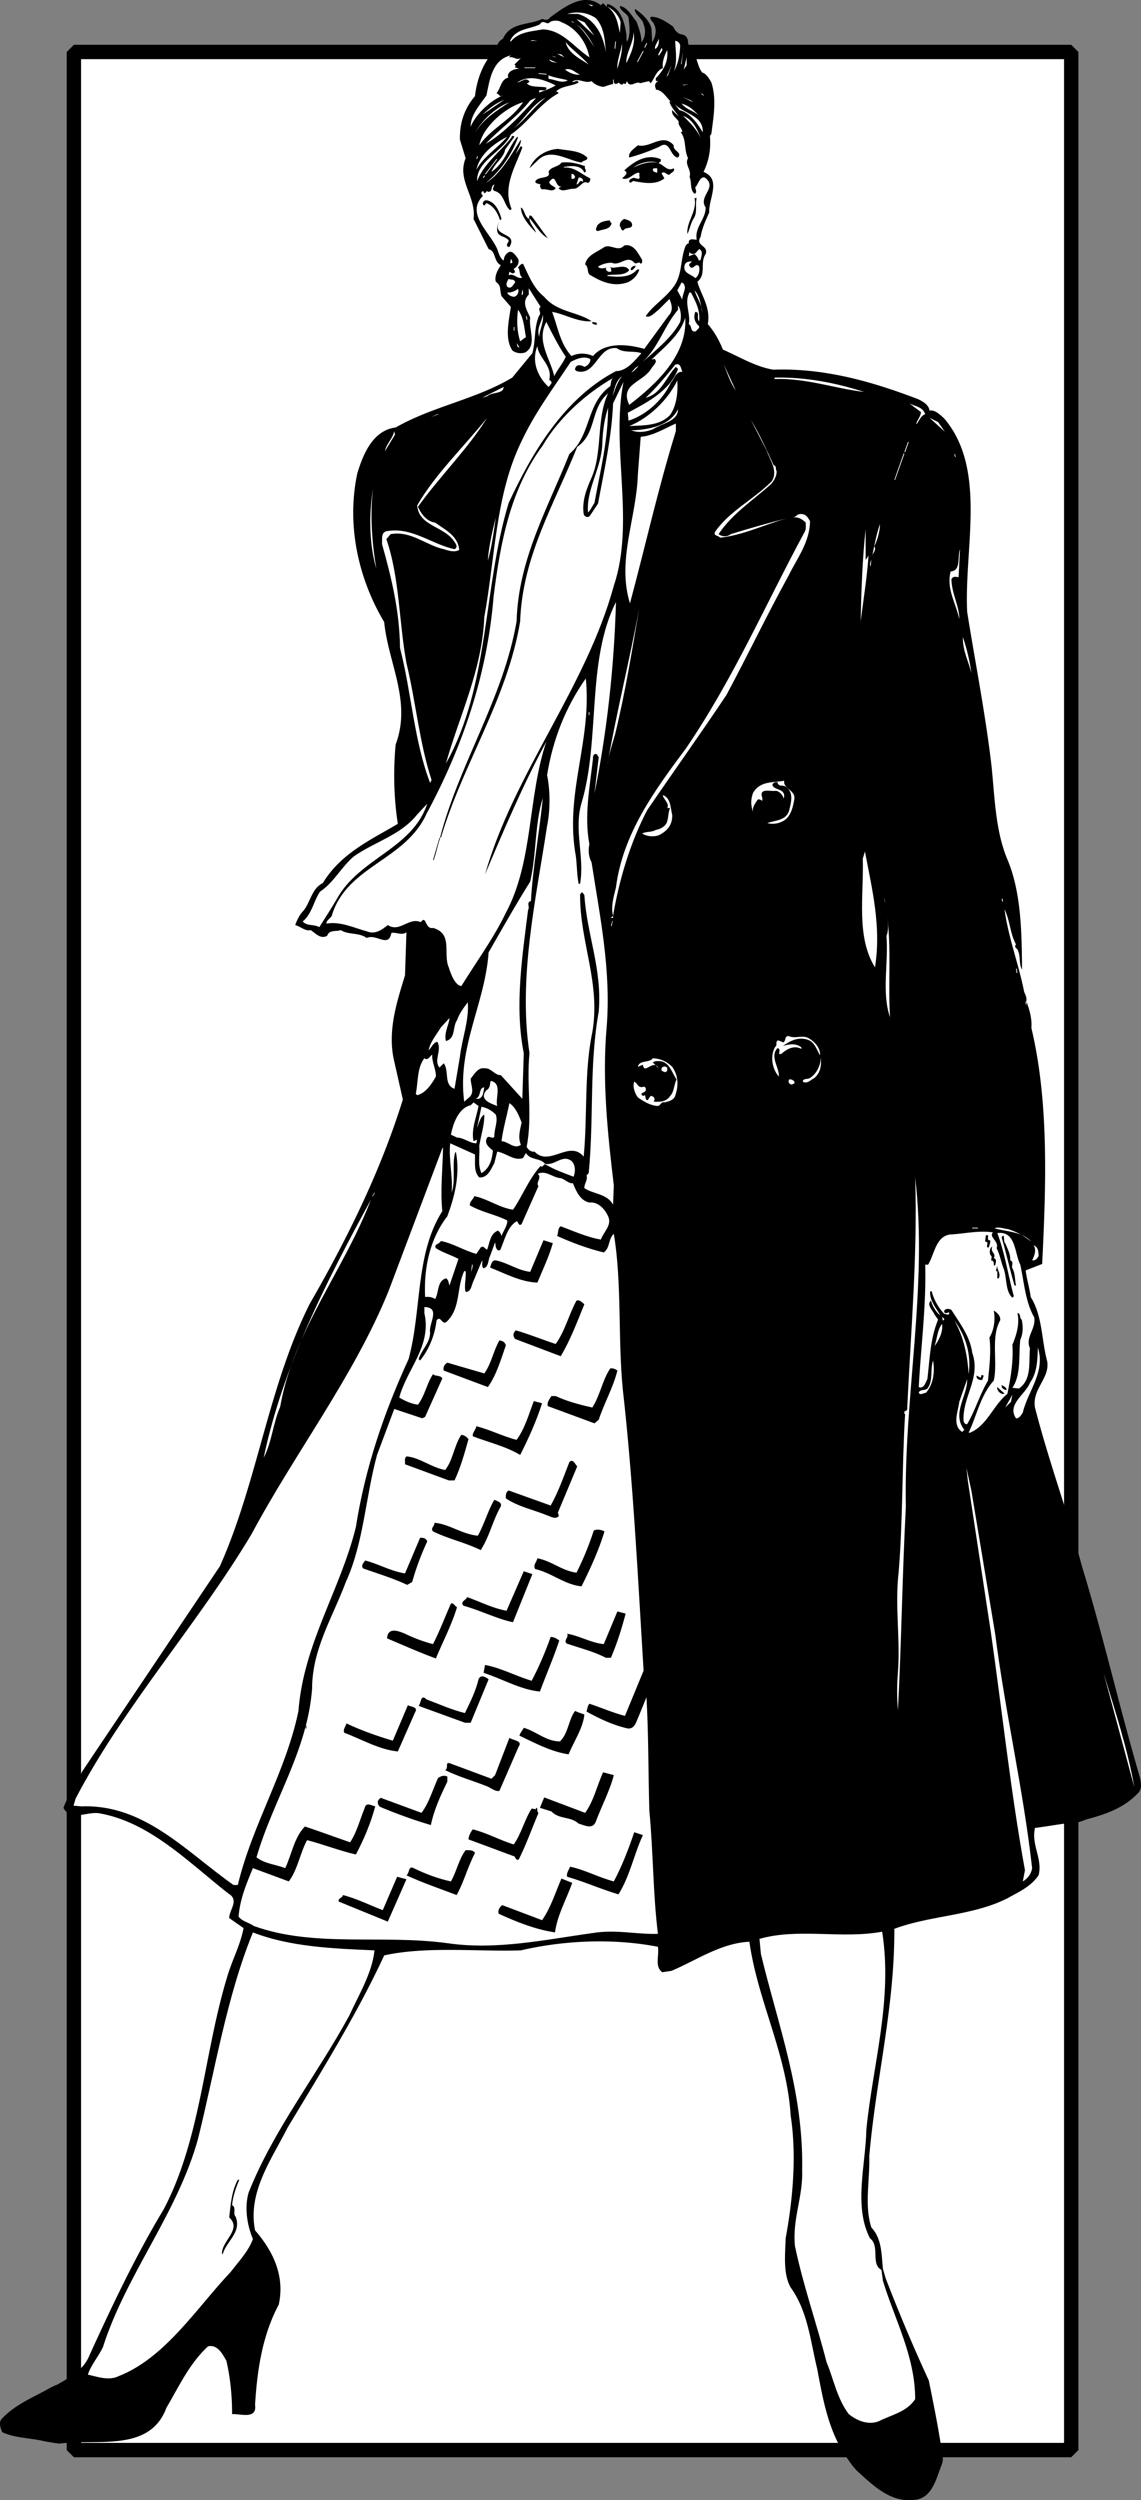 <svg xmlns="http://www.w3.org/2000/svg" width="159.021" height="348.213"><rect width="100%" height="100%" fill="#808080" stroke="none"/><path fill="#fff" d="M149.297 341.238v-334h-139v334h139"/><path fill="none" stroke="#000" stroke-linecap="square" stroke-miterlimit="1.41" stroke-width="2" d="M149.297 341.238v-334h-139v334Zm0 0"/><path d="M47.18 174.313c3.578-6.825 6.68-13.836 8.965-21.172l-1.297-5.75c-.8-4.05.5-7.953 1.598-11.55l.199-6.001c-.648.5-1.45-.05-2.098.098-.402 2.152-2.101.05-3.449.703-1.05-.8-2.55-.402-3.601-1.102-.649.25-1.602-.101-1.899.801-.953.5-1.601-.351-2.3-.8-.75.199-1.403-.5-2.153-.7.25-.7.602-1.45 1.152-2 1-1.25 1.149-3.101 2.7-3.851 2.5-4.149 6.75-6.051 10.449-8.25-.551-3.5-.649-7.45-.301-11.051 2.25-6-1.047-11.348-1.598-17.047-3.55-5.953-5.3-13.403-3.75-20.703.801-2.649 2.149-6 5.348-6.399 5.152-2.949 11.152-3.898 16.25-6.949l2.8-3.402c.5-1.797.2-3.547.95-5.25.402-.399-.297-.848.203-1.2l-1.652-2.597v.898c-1.051 1.051-.25 2.149.199 3.2-.25 1.601 1 3.851-.7 4.851-.597.2-1.347.098-1.8-.3-1.098-1.7-.45-4.15-.2-6.052l-1.3-1.5c-.297-.847.05-1.398-.797-2-.203-.8.25-1.597.7-2.3-1.051-.547-.602-1.899-1.7-2.25l-2.101-4.2c.398-3.148-2.352-5.347-1.102-8.449l-.797-2.601c-.05-2.348.649-4.348 2.098-6.047.3-2.55 1.199-4.8 3-6.703.125-.684.46-1.047.902-1.297 1.047-2.352 3.649-1.852 5.45-2.75.218 0 .753.363 1.097-.203 1.953-1.399 4.703-3.598 7.102-1.7l.3-.3.5.5.098-.399c1.902.551 2.402 2.602 2.652 4.25.051.352-.05.75.098 1 .55-.949.3-2.449.203-3.351-.25-.649-1.203-.899-1.203-1.598 1.05.148 1.652 1.398 2.3 2.148.352.95.7 1.852.7 2.903.55-.653.652-1.703.3-2.5-.097-.8-1.347-1.403-1.198-2.153.949.653 2 1.551 2.3 2.75l.098 1.903c.403-.653.703-1.602.3-2.403-.05-.398-.75-.75-.5-1.148 1.103-.05 2.153.7 3.103 1.348.25.5.597 1 1.199 1.101.375.063.898.262.898 1.2l.203.601c1.098.95.95 2.398 1.75 3.5.649.2 1 .898 1.297 1.398.75 2.301.3 4.75 0 7.153l-.2.297c.153 1.851-.147 3.5-.897 5 2.55 1.05.699 3.703.8 5.652-.5 1.098-1 2.2-1.203 3.398-.797 1.301 1.153 1.153.703 2.403-.851 1.2.149 2.797-1.152 3.847.035.133.074.27.117.403 0 0-1.574.129-1.887.129-.05-.18-.18-.332-.43-.43l-.6 1.098.702 1.3c-.035-.523.364-1.218.36-1.75l-.098-.312 1.906-.188.106.32c.566 1.575 1.675 3.235 1.273 5.333.953 1.097 1.602 2.297 2.102 3.547 2.3 1 4.449 2.351 7 2.8 7.25-.25 13.898 1.7 20.199 4.102.601.3 1.5.75 1.601 1.598.75-.149 1.45.55 2.051 1.101 6 7.051 2.75 18.102 3.2 26.95 1.148 7.199 2.55 14.199 3.398 21.5.45 4.449.55 9 2.2 12.949 1.952 4.601 2 10.25 2.05 15.351-.45-.75-.2-1.8-.551-2.601-.098-.399-.648-.45-.297-.899-.851-1.601-.8-3.25-1.601-4.898.55 4 2 7.699 2.75 11.547.25.453.449 1.101.199 1.402-.149 0-.051-.402-.098-.2l.2.7v-.602c.449 1.153.8 2.45.699 3.7 2.32 9.718 2.082 20.648 1.585 31.125H47.18m98.153 0c-.032.582-.06 1.156-.086 1.726l-2.301.899c.152 1.25.55 2.453.7 3.703 1.651 2.597 1.5 6 2.3 8.95.402 2.397-2.149 3.847-1.7 6.448 1.5 5.852 3.45 11.5 5.2 17.25.25.875 1.402 5.051 1.402 5.051 2.95 9.648 5.2 19.598 8.047 29.3.102.7.3 1.4-.2 2-1.948 2.15-4.597 3.048-7.25 3.75 0 0-.823.337-1.198.4-2.051.148-4 .55-6 .8-.551 2.398 1.101 4.3.5 6.598-1.102 1.601-2.75 2.3-4.25 3.152-4.852 2.5-10.75 2.398-15.852 4.3.05 11.048-2.598 21.048-3.5 31.75.102 3.298-.7 6.798.3 9.848 1.45 1.551 1.403 3.653 1.602 5.7.032.191.399 1.402.399 1.402 1.851 4.8 3.851 9.55 6 14.2.7 3.448 1.45 7.148 1.95 10.75 0 0 .05.6-.2 1.1-.75 1.95-1.348 4.798-4.05 4.798-3.15.3-5.599-2.149-7.75-4.098 0 0-.724-.777-1.099-1.402-2.75-3.7-3.55-8.2-4.402-12.75-.95-3.899-1.297-8-3.7-11.348-1.097-1.902-.75-4.8-.698-6.852 1-5.398 1.55-11.5.699-17.097-.55-8.653-4.598-15.953-5.75-24.203-4 .203-7.3 2.55-10.848 4.05l-1.3.2c-1.102-.848-.403-2.25-.602-3.547-6.2-1.203-13.098-.903-19.098.5-6.101.199-13.101-.602-19.05.699-3.801 8.2-8.75 16.148-13.5 24.05-2.25 4.45-5.551 8.95-4.5 14.25 2.449 2.798 4.199 6.298 3.3 10.348-2.25 4.2-3 9-3.3 13.95.3 2.101-2.102 1.203-3.2 1.3 0-2.597-.25-5.097-.8-7.449-.5-.851-1.2-2.3-2.551-2-2.649 2.45-4.051 5.602-5.801 8.551-2.301 6.25-9.649 4.3-14.95 5 0 0-1.913-.277-2.351-.402-1.898-.399-3.898-.399-5.598-1.2-.199-.55-.5-1.25-.101-1.8 1.851-2 4.25-2.95 6.5-4.2 0 0 .812-.472 1.25-.597 1.75-1 3.699-2.051 4.5-4.051 3.152-6.902 6.402-13.8 10.351-20.352 5.2-9.847 5.598-21.648 8.848-32.347.652-2.301 1.852-4.453 2.3-6.852l-2-1.398c0-1.153 1.45-2.5-.097-3.403-5.5-4.3-10.851-9.847-17.8-11.148-1.801-.45-4.153 1.25-5.2-.8.649-1.852 1.797-3.25 2.598-5.052l19.199-28.597c5.25-11.75 6.75-25.102 12.55-36.602a197.425 197.425 0 0 0 3.985-7.226h98.153"/><path fill="#fff" d="M82.645.738c-.25.352-.547-.25-.898-.199l.898.2m3.852 2.351-.102 1.5c-.297-1.25-.45-2.75-1.75-3.652.852.351 1.652 1.3 1.852 2.152m-3.45-.55c1.2 1.3 1.25 3.1 1.399 4.85-.301-2.3-1.45-4.75-3.899-5.452h-1.5c1.348-.399 2.899-.2 4 .601"/><path fill="#fff" d="m82.848 4.988-2.5-2.347 1.098.45zm-3.203-2 .05-.05.302.203-.051.047-.301-.2m3.203 3.602c-.75-1.102-1.402-2.3-2.5-3.2 1.25.848 2 2.298 2.5 3.2m4.449 2.2c-.101-1.4 1-2.75 1-4.302.301 1.551-.351 3-1 4.301m4.098-1.999h-.098c-.101-.45.399-.9.5-1.4.098.45 0 1.048-.402 1.4m-17.5-1.102.3-.098.75.098zm20.902.702c-.05 1.298-.3 2.548-.902 3.598.55-1.347.25-2.949.203-4.3.348 0 .7.351.7.703m-9.051-.601h.101l-.101 1h-.102l.102-1m-3.7 3.198c-.75-.55-2.902-1.5-3.199-3.097.95 1.097 2.2 1.95 3.2 3.097m8.05-3 .098.051-.3.602-.099-.05.301-.603M86.047 9.59c-.101-1 .45-2.352.649-3.5.05 1.3-.348 2.348-.649 3.5m5.848-1.902h-.2l.5-1c.352.3-.198.652-.3 1"/><path fill="#fff" d="M91.395 10.89c.05.098-.098.298.102.4h.3c-.402.1-.652.6-.402 1v.198c.953 0 1.55 1.25 2.3 1.852-.097-.102-.198-.25-.398-.2.149.7.848 1.4 1.301 2.098l-.902-.898c-.2.648.601 1.098.902 1.598-.152.5.45.902.5 1.402-.101 0-.152.05-.203.098.8 1.101.402 2.351 1 3.601-.547.852.55 1.649.203 2.602.348.7 0 1.75.7 2.347.398-.148.148-.55.097-.898.402-.352.652-1.602 1.352-1.352 1.851 1.403-1 2.551.101 4.153 0 1.7-1.55 2.7-1.25 4.5-.351 0-1.203-.3-1.101.5-.25.047-.45.297-.5.5-.7 1.847-.399 4.047-1.7 5.648-1.101 1.5-2.851 2.551-3.8 4 .601.301 1.25-.5 1.8-.898l1.5-1.5c.348.75.551 1.648-.101 2.297l-3.399 4.652c-2.3-.652-5.449-1-7.152 1a3.508 3.508 0 0 0-3 0c-1.598-1.75-1.898-4.05-2.7-6.152 1.802.3 3.552 1.453 5.5 1.3-2-1.347-4.8-1.25-6.597-3.398-1.5-1.2-2.152-2.95-2.953-4.602-.348 0-.5.352-.7.5.352.403.102 1.102.602 1.403-.601.347-1.199-.653-1.902-.3l.102-.5c.199.097.351.3.601.198.348-.148.047-.398 0-.601.5-.25.95-1 .5-1.547-.3-.403-.75-1.102-1.3-.703-.403.25-.551.652-.602 1.101-.5-.3-.7-1.05-.899-1.601-1-2.348-4.449-4.899-2-7.399-.05-.148-.25-.25-.199-.5l.2-.199c.148.098.097.348.3.3l.297-.3c.102.2.25.098.402.098.348-.25.098-.75.598-1-.047.351-.398.652 0 .902 1.402.348 1.3 1.95 2.203 2.7l.2-.2c-1.301-3.101.55-5.902 1.5-8.55l-.2-.2-.703 1.098c.203-.649.75-1.348.703-2-1.351 2.05-2.75 4.75-4.902 6.05 2.101-1.699 3.601-3.949 4.5-6.347l-.098-.102c-1.25 1.5-1.703 3.602-3.601 4.899.398-1.149 1.75-2 1.898-3.098l1.3-1.8c-.097-.15-.448-.15-.398.1-1.55 1.95-3.949 3.75-4.8 6.098-.149-2.847 3.699-4.148 4.699-6.5 2.402-1.648 4.05-4.347 6.652-5.75-.101-.148-.203-.3-.402-.199.902-.898 2.3-.75 3.199-1.3-.25-.5-.547.05-.898-.098.8-.653 1.851.347 2.699-.102.449.5 1.152.801 1.699.801.5-.152.8-.3 1.402-.402h-.101v-.598h.101c0 .2-.05.45.2.598.199 0 .351-.047.449-.2 0-.05.5.602.699.102.102.098.203.098.3.098l.2-.399c.352 1.102 1.352-.101 1.8.301l1.302-.3c-.051.148.148.198.199.3.55-.7.75-1.75 1.699-2.102-.148-.648.152-1.75.602-2.5.148 1.602-.5 2.801-1.602 3.903"/><path fill="#fff" d="m89.598 7.09.098.05-.8 1.5-.099-.05.801-1.5m5.297 1.898.3-1.8-.198 1.703zm-16.25-1-1-.5.602.102zm-7.348-.3c-.152-.047-.199.152-.3.203v.097c.648-.148.898.45 1.601.102l-.902.898.199.2c-.047.05-.148.101-.098.203l.598.2c-.7-.052-1.547.347-1.598.897 0 .102-.05.25.098.301-1.098.25-1.047 1.399-1.7 2.2.403.101.45.652.903.3-1.601.649-3.703 2.45-4.5 4.352-.05-1.55 1.25-3 2.2-4.352.449-2.199.8-5.05 3.5-5.601m6.148.3-.598-.199.5.102zm17.851 1.7.399-1.7V9.09zm-17.55-.898c-.399-.15-1-.052-1.2-.5l1.2.5m15.148 1.898.703-1.598-.5 1.398zm-19.797-1.2v-.097h1.5v.097h-1.5m7.75.902c-.703.098-1.55-.25-2.101-.702.898-.297 1.398.453 2.101.703m-5.801-.101.051-.102 1.098.101-.051.102-1.098-.102m4.098.899c-.898.5-1.797-.149-2.7-.2v-.5c.852.352 1.802.45 2.7.7m-1.699.702c-.7.45-1.5.7-2.301 1v-.3c.352-.102.8.148 1-.2v-.202c-.898-.2-2.2.05-2.75-.598.152.05.25-.102.402-.2-.449-.75-1.152.048-1.699.098 1.7-1.199 3.797-.347 5.348.403m17.652-.001.2-.1h.699zm3.047 1.5-.5-.402.3.102zm-1.547.848-1.5-.75 1.2.5zm-25.101 3.7c1.351-1 2.648-3.399 4.55-4.348-1.601 1.25-2.902 3.2-4.55 4.348m3.199-4.25c-2.098 2.3-4.348 4.8-7 6.351 2-2.148 4.351-3.699 6.199-6.05.25-.098.5-.301.8-.301"/><path fill="#fff" d="M67.297 15.938c.899-.899 1.899-1.598 3-2.047l-3 2.047m3.7-1.7c-1.75 1.153-3.75 2.403-4.801 4.301.851-1.648 2.75-3.5 4.8-4.3m1.899-.001c-1.598 2.45-4.398 3.602-6.098 6 .45-2.5 3.551-5.25 6.098-6m25.051 4.2c-.598-1-1.7-2.75-3.25-3.098l-.7-.902c1.25 1.453 4.051 1.55 3.95 4m-.301-2.098c-.75-.902-1.898-.95-2.648-1.902 1.05.25 1.851 1.05 2.648 1.902"/><path fill="#fff" d="M97.747 19.438c-.5-1.25-1.551-2.348-2.551-3.297 1.449.5 2.05 2.047 2.55 3.297M66.395 23.64c.453-2.152 2.453-3.652 4.3-4.6-1.398 1.648-3.347 2.8-4.3 4.6"/><path d="M93.895 20.238c-.148.801 1.25.95.602 1.7-1.149-.047-1.051-2.598-2.602-1.5-1.348.601-2.848 1.152-4.2 1.5-.198-.7.7-1.25 1.2-1.7 1.75.45 3.453-1.8 5 0m-12.047 1.7c.047.5-.601.351-.8.703-1.95-.3-4.25-2.05-6-.403l-1.25 1.2c.648-1.598 2.3-2.598 3.949-2.7 1.449.25 3.05.2 4.101 1.2"/><path fill="#fff" d="M66.497 21.738h.101l-.101.403h-.102l.102-.403"/><path d="M92.098 22.54c-.152-.052-.203.1-.3.198.699.2 1.199 1.2 2.097.7.25.453-.398.601-.598.902-.449.05-.652-.602-1.101-.2l.402.7c-1.152.95-2.851.648-4.203.398-.297-.148-.398.403-.7.102-.05-.3.25-.45.403-.5.297-.3 1.25.55 1-.402 0-.149.098-.348-.101-.399-.801.102-1.352 1.149-2.301.801.25-.25 1.05-.75.3-1.102 1.25-1.148 3.051-2.398 5-1.597.2.047.051.25.102.398"/><path fill="#fff" d="m69.196 22.14.101.048-1.601 2.101-.098-.05 1.598-2.098m22.5.499c-1.301-.152-2.348.15-3.399.7.7-.602 2.149-1.05 3.399-.7"/><path d="M81.547 23.14c-.199.348.399.65-.101.9-.5-1.102-1.801-.95-2.801-.802l-.098.102c1.5-.152 2.5.95 3.7 1.5.05.3-.051.5-.301.648-.801-.5-1.149.903-2.098.801-.652 0-1.601.551-2-.101l.399-.2c-.95.102-.7-2-1.7-.648.051.45.598.55.899.848-.399.703-1.301 0-1.899.203-.199-.153-.402-.453-.199-.703-.25-.098-.652-.098-.75-.348.2-.902 2.297-.3 1.848-1.402.3-.75 1.402-.649 1.8-1.297 1.25-.153 2.25.148 3.301.5"/><path fill="#fff" d="M91.598 24.04c-.3 0-.851-.25-.5-.602h.5v.601m-11.453.601c0 .2-.348.4-.5.2v-.602c.25-.097.453.2.5.403m-12.648-.203.101.05-.203.301-.098-.05.2-.301m13.75.602v.3c-.5-.45-.5.348-.899.348l.297-.95c.25-.05.453.051.602.301"/><path d="M97.098 27.59c-.25.848.149 1.95-.402 2.8-.45.7-.551 1.548-.899 2.2-.152-1.75 1.399-3.152 1-5h.301m-27.203 2.898-.2.2c-.3-.95-.847-2-1.898-2.399-.05.102-.25.149-.199.301h-.203c-.25-.3 0-.7.402-.7 1.25.2 1.801 1.548 2.098 2.598m3.801 0 .101-.5.301.102 2.25 3.098c-1.152-.649-1.703-1.848-2.55-2.797-.051.7.75 1.398.898 2-.75-.75-2.098-2.203-2.098-3.5.547.297.45 1.2 1.098 1.597m14.402.802c0 .698-.902.25-1.203.8-.348.05-.348-.402-.5-.602-.098-.449.25-.8.602-1 .449.153 1.05.25 1.101.801m-2.851-.199c-.25.95-1.25.8-1.899 1.098-.55-.098-.152-.547-.101-.797.449-.55 1.05-.602 1.699-.703.101.101.101.3.3.402m-14.249 3.3h-.2c-.5-.452.5-.75-.101-1.1-.45-.4-1.25-.352-1.399-1.102-.05-.5.051-.95.301-1.297-1.203 2.148 2.7 1.398 1.399 3.5m18.5 1.797c0 .203.05.453-.2.55-.25-.449-.55.153-.902-.148-1-1.152-2 .55-3.148 0-.7 0-1.352.2-1.899.55.25.348.848.25 1.2.099-.153.101-.102.199-.102.3.152.25.402.399.699.301.102-.152.05-.55-.2-.7.602.5 2.153-.55 2.75.5-.698.849-2.148.5-3.05.7v.098c1.453.152 3.152.3 4.152-.899h.301c-.203.801-1.05 1.7-2 1.899-1.902.5-3.55-.348-4.953-1.2-.348-.398-.098-1.097-.598-1.398.25-1.351 1.75-1.75 2.7-2.45.898-.401 1.949.75 2.75-.202 1.351-.297 1.949 1.152 2.5 2"/><path fill="#fff" d="M97.645 36.188c-.047.101-.148.05-.25.101a1.764 1.764 0 0 0-.598-.898l-.8.297.101-.598c.149.3.547.348.797.2l.55-.602c.602.3.302.953.2 1.5m-26.25.402c-.047.098-.2.05-.297.05l.098-.55c.152.098.199.25.199.5m25-.2c-.047.25-.5.348-.297.65.5.8.848-.65 1.348.1.101.548-.051 1.298-.551 1.598-.45-.5-1.7-.648-1.5-1.699.102-.55.5-.601 1-.648"/><path d="M88.598 37.04c-.101.25-.351.55-.601.6l-.102-.1c0-.352.5-.602.703-.5"/><path fill="#fff" d="M71.797 39.34c-.3.348-.55 1-1.101.598-.25-.348 0-.797.199-1.098.352.2.8-.05.902.5m.399.898c.199.403-.098 1.051-.598 1.102-.402-.05-.851-.3-.902-.602.601.051 1.05-.199 1.5-.5m.699.7-.2.203.102-.8c.098.147.098.397.098.597m24.953 2.5c.047-.848-.75-2-1.05-3 .699.75.898 1.902 1.05 3m-1.551-2.7c.649 1.25 1.301 2.45 1.149 4-.45-.449.199-1.25-.551-1.3-.25.703-.148 1.402.55 2 .052.3-.3.453-.448.703-.852.2-.5-.75-1-1 .3-1.453-.7-3 .101-4.403h.2m-1.501 4.102c-1.152 2.148-3.3 3.848-5.199 5.55 2.25-2.152 2.95-4.952 4.899-7.25v-.6c.398.55.5 1.55.3 2.3m-21.5 2.098-.8.601c-.45-1.351-.5-2.949-.301-4.398.8 1.047.851 2.45 1.101 3.797m1.848 0c-.398-1.297.352-1.95.5-3.098.203.95-.5 2.25-.5 3.098m-1.848-2.898.098-.052.102.5-.102.051-.098-.5"/><path fill="#fff" d="M87.696 56.39c-1.399-2.952 1.949-3.1 3.101-5.1.25-.4.95-.95.399-1.302l-.399.102c1.801-1.75 4.051-3.5 4.7-5.852.351 5.153-3.95 9.2-7.801 12.153m-8.848-6.703c-.402.953-1.152 1.75-1.601 2.703-.551-2.453-2.551-4.903-1.102-7.55.8 1.597 1.652 3.3 2.703 4.847"/><path d="M83.145 44.938c-.047.101.05.152.102.203-.25.2-.5 0-.7-.102v-.199l.598.098"/><path fill="#fff" d="M71.598 45.54h.098v.5h-.098v-.5m.797 2.85c-.398 0-.297-.452-.398-.652l.398.653m4.152 4.499c.2.15.5.4.2.598 0 .2-.2.25-.301.403-1.551-1.453-2.399-3.602-1.551-5.703.102 1.652 2.152 2.703 1.652 4.703m12.848-3.703c-.95 1.05-2.047 2.5-3.547 2.5-7.351 3.851-11.75 11.5-14.953 18.351-3.598 11.801-2.648 25.5-8.75 36.301 1.902-6.75 5.05-13 5.352-20.402 1.5-8.149 1.55-16.95 5.101-24.297 1.899-4.102 4.399-7.403 6.95-11.25.8-.403 1.8-.852 2.699-.403.148.403-.352 1-.801 1.102-.45-.25-1.149-.45-1.301.3-.047.15.152.2.203.298 2.75.75 2.899-3.5 5.598-3.2 1.05.75 2.25.301 3.449.7m13.152 5.202c-.8-1.152-1.199-2.452-1.699-3.702l1.7 3.703m-7.45-2.601c-.902-.102-1.101 1-1.601 1.5-1.102 2.398-3.399 4.5-5.899 5.3l-.101-1.102c2.601-1.398 5.898-3.05 7-6.097l-.301-.3c-1.348 1.397-2.051 3.8-4.2 4.3 1.2-1.102 2.852-3 4.102-4.602.75-.3.797.5 1 1"/><path fill="#fff" d="M87.997 51.89c.199-.25.601-.8 1-.902-.301.301-.602.7-1 .903m-2.649 3.297c.297-1 .45-2.149 1.348-2.797-.7.847-.95 1.847-1.348 2.797"/><path fill="#fff" d="M85.047 53.79c-3.402 2.448-2.601 6.8-5.699 9.448-3 7.551-7.101 14.602-7.351 23.301-1.852 10.75-7.95 19.7-10.649 30.051l.098.098c3.05-10.297 9.25-19.297 11.05-30.149.301-9.05 4.801-16.398 7.95-24.3 2.75-1.899 1.8-5.399 4.3-7.45-1.699 3.602-.699 8.352-2.398 11.95-.652 1.5-1.25 3.101-1 4.851.098.398.649.598.899.2l1.101-1.65c.848-4.6 1.899-9.202 2.098-13.952l1.449-3c-1.797 9.152 1.652 19.453-1.348 28.402-3.902 14.25-13.949 26.098-17.949 40.2 2.649-6.25 5.297-12.5 8.547-18.5-2.598 7.648-1.797 16.698-5.648 23.85-1.7 3.548-4.102 6.798-6.2 10.2-.851-.102-1.449-1.602-1.75-2.602-.851-1.898.649-4.699-2.199-5.5-1.152.25-.902-1.898-1.703-.8-1.648-.75-2.95 1.5-4.598.402-.75.598-1.699 1.348-2.851.898-1.848-.5-3.75-1.449-5.7-1.097-.05-.55.75-.75.801-1.3 2.2-6.802 10.2-7.501 13.149-14.001 5-9.3 8.449-19.25 9.351-30.3.95-7.552 2.348-14.9 6.848-21 2.25-3.852 6.102-7.302 9.902-9.45-.5.3-.351.8-.5 1.2m35.399.8c-4-.45-8.051-1.95-12.5-1.8v-.2c4.351-.102 8.601.75 12.5 2m-27.051 3.2c-1.45 1.55-3.75 1.448-5.7 1.55 2.75-1.102 5.403-3.652 6.7-6.352.102 1.45-.047 3.45-1 4.801m-25.5-2.601-.7.203 3-1.5c-.05 1.047-1.597.648-2.3 1.297m61.051 2.5c-.598.203-.848.902-1.2 1.402-.148-.3.602-1.05.602-1.7l-1.601-1.202c.75.402 1.851.453 2.199 1.5"/><path fill="#fff" d="M82.848 70.04c-.3.448-.5.948-.902 1.35-.25-3.35 1.902-6.152 2-9.652.05-1.75.3-3.398.8-4.949 0 4.551-1.101 8.899-1.898 13.25m8.25-10.301c-.902.403-2.101.602-3.101.2 2.55-.098 5.351-.649 6.5-2.95 0 1.7-2.2 1.95-3.399 2.75M60.047 58.09l.899-.402h.199zm-1.8 12.5c.449 1 1.25 2.05 2.398 2.2 1.402 1 3.203 1.85 3.352 3.8-.649.398-1.5.098-2.149-.102-2.5-.55-4.55-2.597-7.402-2.097l-.598.7c1.848 5.347 1.75 11.55 2.797 17.25 1.3 5.347 1.8 11.097 3.5 16.3l-.2.398c-2.25-5.851-2.597-12.601-4.198-18.8-.051-5.149-1.2-9.801-2.5-14.45.05-.55-.2-1.601.601-1.8 3.547-.649 6.25 1.8 9.5 2.5.649-.348 0-.95-.203-1.301-1.547-1.95-4.797-2-5-4.797 2.5-4.352 6.55-8.203 9.75-12.203-2.7 4.351-6.648 8.203-9.648 12.402m73.449-10.45-2.149-1.952 1.2.601zm-23.848 4.7c.399-.05.2.55.399.8 0 .7-.399 1.348-.801 1.798-2.551 2.3-5.348 4.05-7.301 6.953.5.398 1.25.398 1.703 0 2.598-.8 5.2-1.55 7.848-2.203-3.098.851-6.098 2.351-9.348 2.703-.203-.352-.953-.203-.703-.8 2-2.903 5.3-4.45 7.902-7.052.95-1.449-.25-2.949-.699-4.3l-2.203-4.25c1.25 2 2.203 4.199 3.203 6.351m-13.652-4.8c-2.45 7.898-4.25 16-6.399 24-1.851-6 .899-11.852 1.098-17.9l.402-5.3c1.75-.152 3.301-1.152 4.899-1.852v1.051M53.645 62.84c.203-1.05 1.102-1.75 1.3-2.8l.102.5-1.402 2.3m72.902-1.3.098.05-.5 1.399-.098-.051.5-1.399m-.601 1.601.101.048-1.3 3.652h-.102l1.3-3.7m7.052.098h.101l.098.403h-.098l-.101-.403m-80.551 15.95c-1-3.399-1.051-7.547-.45-11.149-.449 3.7-.148 7.602.45 11.149m60.449-6.598c-.047 2.95-1.797 5.148-3 7.598-3 5.453-5.7 11.101-8.648 16.601-3.602 5.399-7.399 10.7-11.051 16.051-2.348 4.5-3.899 9.648-4.75 14.7v.3h-.301v-.102c.102.051.203-.097.3-.199-.347-1.25.102-2.699.403-3.949.95-7.45 5.348-13.45 9.75-19.352 6.598-9.648 11.149-20.199 16.598-30.25.152-.347.101-.8.101-1.199-.5-.5-1.101-.851-1.902-.699.75-.102.5-.5 1.3-.5.7.05.903.5 1.2 1m-44.898 5.5c.05-1.55.601-4.05 1.101-6-.3 2.05-.55 4.05-1.101 6m53.851-2c.399.55-.402 1.148-.3 1.398.3-1.398.597-3.148 1.097-4.5 0 .903-.348 2.25-.797 3.102m-.801 1.3c-.199 2.9-.699 6.098-1.101 9.15.101-4.352.25-8.802.699-12.852v4.3l.402-.597m12.551 2.999c-.25 0-.75-.25-1 .298.047 2 1.149 3.851 1.098 5.55-.45-2.199-1.848-4.25-1.2-6.648 1.5-.102.899-2.05 1.301-3.102l-.199 3.903m-12.25-1.501c-.25-.402.098-.75.098-1.1l-.098 1.1"/><path fill="#fff" d="m82.848 110.54.598-5.102c-.149-.098-.149-.297-.301-.399-.398-.148-.547.352-.5.602-.45 4-1.25 8-.5 11.95-.2.847-.098 1.8.3 2.5 1.153 7.5 2.75 15.05 2.102 23-.652 7.347.149 14.897 1 22l-.101 2.698c-.848-1.55-2.7-1.449-4-2.3-.051-.649.5-1.051.3-1.801l.301-.297c.75-7.75.051-15 1.399-22.5.5-5.903-1.649-10.703-2-16.203-.098-.149-.2-.399-.399-.399l-.199.301c-.05 6.648 2.899 12.3 1.7 19.2-1.153 5.448-.653 11.6-1.2 17.3-2-2.402-4.8 1.5-6.851-.7-.5.099-.899-.3-1.102-.652.852-4.199-.047-8.699.402-13.05-1.601-10.45.899-21.45 2.45-31.649.449-2.199.449-4.898 0-7.101.8-4.899 2.55-9.399 5.398-13.45.852 8.602-2.797 15.602-1.5 24.102.3 1.45.203 3.05.5 4.5h.203c.649-3.75-.902-7.55.2-11.25 2.648-8.902.648-19.7 4.8-28-.25 9-1.25 18.098-3 26.7"/><path fill="#fff" d="M85.747 102.188c-.399 1.453-.899 2.851-1.102 4.351 1.203-7 3.102-14.55 4.453-21.898-.953 5.7-1.953 11.797-3.351 17.547m49.648-8.398c-.398-1.65-1.25-3.2-1.2-5.052.552 1.602.95 3.301 1.2 5.051"/><path d="m56.047 90.84-.101-1.3.101 1zm0 0"/><path fill="#fff" d="M82.047 99.188h.098v.402h-.098v-.402m27.25 9.55c-.199 1.153 1.649 1.301 1.399 2.602-.149.898-.348 1.848-1 2.598-.7.703-1.848.953-2.75.703 1-.403 2.652-.3 3.05-1.8.25-1.052.649-2.403-.398-3.2-.453-.453-1.05.098-1.25-.703-.351-.047-.652.101-.703.402.25.75 1.703.45 1.652 1.598l-.101.3c-.051-.5-.598-1.05-1.051-1.097-.75.148-2.45-.5-1.898 1v.398c-.2-.101-.5-.351-.7-.101-.3.5-.75 1-.601 1.703-.301-1-.348-1.703 0-2.703 1-1.7 2.699-1.399 4.351-1.7m-15.601 4.802c0 1.35-.649 2.148-1.801 2.75-.648.3-1.7.25-2.398-.2.5-.3 1.351-.152 1.898-.5.602-.102 1.203-.402 1.5-.95.3-.652.203-1.55.5-2.1h-.398c.351-.7-.649-1.302-.602-1.802 1.102.403 1.05 1.801 1.3 2.801m-19.698 11.949c-.7.2-.102.801-.399 1.25-.8 6.403-1.902 13.403-.601 19.95l-.2 6.351-3-3.3c-.851.05-1.351-1.051-2.3-.95-.899-.148-1.45.899-1.899 1.45 0 .851.547 1.8-.101 2.5l-.801.699c-1-7.598 2.902-13.598 3.402-20.797 1.899-3.3 3.75-6.602 5.797-9.852.902-3.898.602-7.898 1.75-11.648-.45 4.797-1.398 9.648-1.648 14.347m-27.102-.198c-.797 1.35-1.547 2.5-2.398 3.85-.649-.452-1.7-.1-2.301-.8 1.3-1.102 1.5-2.8 2.402-4.152 1.95-1.297 2.899-3.348 4.7-4.899 2.898-2.05 6.55-2.949 8.847-5.851l1.402-1.5c-2.101 6.351-9.5 7.55-12.652 13.351"/><path d="M60.446 119.79h-.098l.899-3.102h.101c-.351 1.05-.55 2.101-.902 3.101"/><path fill="#fff" d="M121.946 134.738c-2.649-4.3-1.551-9.898-1.7-15.148l.301-1c1 5.3 2.301 10.45 1.399 16.148m1.402-8.948-.101-.9.101.598zm16.25-.602.098-.047.101.398-.101.051-.098-.402m-15.551 16.5c-1.199-3.45-.199-7.5-.5-11.348.348-.8.2-1.902.098-2.8.602 4.55.102 9.948.402 14.148m-38.699-13.45.047.051-.148.7-.102-.051.203-.7m56.25 6.7.098-.047.101.597-.101.051-.098-.601m-77.5 12.25-.75 4.453c-1.55-.5-.703-2.5-1.5-3.55l-.601.597c-.852-1.047.398-2.399-.301-3.598-.598.148-.801.8-1.2 1.2.149-1.052 1.051-2.15 1.7-3.2l1.199-1.3c-.047.898-.797 2.05-.5 3.198 1.402-.347.902-2 1.55-2.898.302-.902.903-1.7 1.5-2.5.2 2.55-.8 5-1.097 7.598m48.598-2.598c.851.5 1.652 1.348 1.601 2.398-.5-.8-.75-1.898-1.8-2.199-1.301-.398-2.399.2-3.399.899.75-.25 1.848-.45 2.598.203v.2c-1-.552-2.051-.001-2.801.698h-.348c.098-.25.2-.8-.199-.8-1.101 1.199.297 2.699.2 3.949-.95-1.047-1.25-2.899-.5-4.149.347-.199-.051-.699.398-.898l.75.297c.402-.348.101-.848.699-.899.953.45 1.852-.199 2.8.301"/><path fill="#fff" d="M60.747 149.938c-.551 1-1.399 2.3-2.602 2.601l-.2-.199c.352-1.652.153-3.602 1.2-4.95.5.4.8-.35 1.102-.5-.102 1 .55 2.048.5 3.048m52.75.202c-.5.25-1.051.9-1.602.5-.047-.452.652-.3 1-.5.953-.652 1.453-1.702 1.5-2.85.102 1.1-.047 2.148-.898 2.85m-19.801-1.55c.851 1.25.902 2.598.402 4.05-.25.65-1.05.798-1.5.9-.453-.15-.55.448-.902.5-1.051-.052-1.95-.602-2.801-1.2-.45-.602-.75-1.5-.5-2.2.55.298.5 1 1.402.7.2.148.25.3.2.5-.102.45-1 .3-.399.8l.297-.1c.102.25 0 .55.3.698.302-.05.352-.898.802-.5.3.102.25.551.101.7.75.05 1.797.05 2.297-.797.602-.602.5-1.55.902-2.3-.652-.903-1-2.501-2.402-2.552-.297 0-.648-.05-.898.2l.8.8c-.75-1.398-2 1-2.199-.5l-.703.301c.203-1 1.55-.5 2.102-1.2 1.05.048 1.949.45 2.699 1.2"/><path fill="#fff" d="M92.997 148.89c.05.2-.102.4-.301.45-.149-.102-.5-.102-.5-.352-.098-.55.851-.597.8-.097m17.7 1.749c.152.298-.149.298-.301.4a.435.435 0 0 1-.398-.7c.3-.05.55.098.699.3m-41.399 3.4c-.75-.302-2.652-.852-1.5-2.2.551-.3.45-.852.598-1.3 1.652.35.602 2.35.902 3.5"/><path fill="#fff" d="M66.696 153.04h-.399c.848-.352.348-1.5 1.2-1.602-.149.601-.102 1.402-.801 1.601m0 1.001c-.301 1.6-1.051 3.25-.7 4.898l.5-.2-.101.5c-.95 0-1.75-.8-2.7-.8l-.847-.399c.297-1.601 1.098-3.75 2.75-4.101l.399-.399.699.5m6 2.301c-.2.95-.551 2.098-.098 3.098-.902.703-1.75-.45-2.703-.5.203-1.649.75-3.547 1.102-5.297.898.597 1.351 1.797 1.699 2.7"/><path fill="#fff" d="M69.098 155.238c.348 1-.25 2-.203 3.102-.348.398-.848-.402-1.098.3-.25.7.399 1.2.899 1.598-.098 1.2-.45 2.5-1.598 3.153-.55-1.203-.203-2.453-.3-3.852.25-1.449.75-3 .699-4.3-.602.3-.801 1.449-1 1.8l.601-2.898c.75.148 1.399.5 2 1.097"/><path fill="#fff" d="M66.196 160.79c.05 1.148-.2 2.398.601 3.198 1.2.102 1.649-1.199 2.098-2l.402-1.597c1.25.2 2.348 1.347 3.598.898l.402-.699c.649 1.05 2 .648 2.649 1.5 1.402.3 2.402-1.352 3.699-.402.602.601.55 1.5.3 2.203-1.3-.5-2.648-.953-3.898-1.703-.3-.149-.402.55-.699.203-1.652 1.797-2.5 4.148-3.851 6.097-1.95-.3-3.5-1.5-5.399-1.898-.101.45-.703.75-.601 1.3 1.648.95 3.55 1.25 5.199 2.098.05.7-.551 1.45-.801 2.153-.098-.3-.2-.55-.5-.75-1.098.45-1.148 1.7-1.5 2.648-.297-.05-.5-.648-.898-.3l-.602.902c-1.7-.453-3.2-1.453-4.95-1.8-.25.499-1 .397-.698.999 1 .648 2.148.95 3.148 1.5l-1.25 3.7c-.148-.352-.098-.802-.5-1-1.25.398-.95 1.948-1.5 2.898-.398-.297-.898-.348-1.398-.297-.2-4.153.699-8.153 3.101-11.25 1-2.703 1.797-5.75 1.2-8.903h-.102c-.5 1.653.101 3.95-.5 5.602.199-2.3-.45-4.602-.2-6.852l3.45 1.551"/><path fill="#fff" d="M61.645 168.688c-3.797 5.953-2.848 13.851-4.7 20.601-3.398 7.399-6.05 15.102-7.347 23.399-2.152 8.75-7.3 16.25-8 25.601-1.75 8.5-6.453 15.852-8.453 24.25h-.598c-6.55-4.601-12.449-11.3-21.199-10.949l-1.101-.102.3-1c6.7-12.847 17-24.25 24.5-36.8 6.098-11.399 14.25-21.95 19.098-33.848l7.5-19.902.102-.098c-.051 2.95-.399 6-.102 8.848"/><path fill="#fff" d="M79.848 164.79c.399 1 1 2.448 2.297 2.698 1.203-.148 2.152.903 2.602 1.903.601 1.25-.649 2.2-1 3.25-1.852-.3-3.75-1.153-5.602-1.852-.45.301-.297.899-.5 1.352 2.102.95 4.25 1.75 6.5 2.297.902-.649.602-1.848 1.402-2.598 1.149 6.898.551 14.55 1.25 21.648 1.45 12.852 2.098 26.051 2.899 39.2l-2.598 6.3c-1.703-.449-3.3-1.148-4.953-1.699-.25.301-.297.7-.398 1.102 1.851 1 3.699 1.898 5.75 2.347 1 .102 1.199-1.05 1.5-1.648l1.101-2.7c.297 5.2.25 10.548.399 15.798.55 5.652.5 11.55 1.199 17.152-3.098.098-5.848-.652-9.149-.102-6.55.903-13.351 2.403-20.199 1.403-9.203-1.25-18.55.648-27-2.403-.652-.5-1.5-.55-2.101-1.3.199-2.45 1.101-4.598 2-6.75l5 1.851c1.25-1.648 1.55-3.898 2.55-5.75 2.301.602 4.598 1.5 6.801 2 1.149-2.148 2.098-4.449 2.7-6.699-.602-.152-1.301-.652-1.5.3-.653 1.598-1.051 3.25-2 4.7-1.903-.652-4.2-1.5-6.301-2.2-1.5 1.5-1.852 3.95-2.75 5.798-1.25-.5-2.852-.598-4-1.5 2.3-7.95 7.101-14.848 7.75-23.5 0-5.5 2.898-10 4.699-14.848 2.5-5.45 2.75-11.852 4.351-17.7l2.399-6.402 3.902 1.301.399-.199 2.398-5.352c-.25-.5-.95-.25-1.297-.597-.902 1.347-1.101 2.95-2.101 4.25-.852-.102-1.801-.5-2.602-1 1.05-3.953 4.55-7.153 3.5-11.75v-.852c2.352.051.55 2.352.8 3.551 0 1.45-1.198 2.398-1.597 3.7l.2.198c1.25-1.55 2.05-3.5 2.3-5.597.598-.75.75.75 1.399.2 2-1.903 1.351-4.7 2.449-7.052h.199c.102 1-.25 2.051 0 2.899.75 0 .8-.848 1-1.297l1.3-3.102c.102.352-.148.852.2 1.102.75-.203.602-1.153.902-1.703l.7-1.899c.101.301 0 .801.398 1.102h.3c.653-1.403.95-3.203 2.302-4.05.25 0 .25.8.699.397l2.351-5.3c-.449-.5.551-1.098-.101-1.7 1.152-.55 2.101.551 3.199.602.602.148 1.102.8 1.703.7m46.399 45.1c-.5 9.5-.602 18.65-1.102 28.298-.148-1.7-.148-3.5 0-5.297.352-4.653-.45-9.203.102-13.953.601-7.297.449-14.598.898-22-.2.05-.047-.25-.098-.399.348.051.45-.3.399-.601.5-10.547 1.449-21.348 1.101-31.95 1.801 15.352-1.601 30.403-1.3 45.903M52.196 166.09l.05.05-.3.5-.051-.05.3-.5m-13.148 29.848c-1 2.3-1.152 4.902-2.3 7.101 2.648-12.648 8.699-24.5 14.949-35.949-3.75 9.8-10.801 18.3-12.649 28.848m104.7-23c-1.2-1.348-3.352-1.399-5.149-1.848.598-.3 1.25.05 1.899.098 1.148.351 2.25.953 3.25 1.75m-8.25-1.848v-.102h.8v.102h-.8"/><path fill="#fff" d="M138.395 171.64c-.648.65.902 1.25.5 2.2.453.848.652 2.05 1 2.898.453 1.301.203 3.102 1.203 4l.2-.199c-.801-2.949-1.25-6-2.301-8.8 2.601-.348 2.398 2.851 3.199 4.402.55 2.5.699 5.148 1.949 7.347.25 1.653-1.297 2.75-.598 4.301-.199 1.852.301 4.352-1.55 5.602l-.899-.102c1.25-1.851.848-4.55 1.098-6.699.402-.852.402-1.852.199-2.8-.348-.2-.098-.9-.598-.9.348 1.5-.152 3.098-.699 4.4.149 2.448-.25 4.648-.703 6.85-2 1.598-2.797 4.4-5.2 5.4h-.198c1.148-2.4 1.648-5.2 3.5-7.25.601-2.552-.45-6 .898-8.4.102-.6-.5-1.152-.898-1.35.25 1.198.05 2.698-.602 3.75.25 1.898 0 4.05-.2 6-1.148 1.948-1.75 4.1-2.898 6.05-.25.098-.449-.2-.5-.402-.199-3.45 2.45-5.95 1.2-9.547-.301-2.25-1.7-4.05-2.899-5.953-.25-.149-.75-.25-1 .101-.05.75.75 0 .7.352-.102.398-.45.098-.7.098a7.247 7.247 0 0 1-1.75-3.149h-.203c-.148 1.25.902 2.45 1.402 3.348-.55-.348-1.101-1.297-1.3-2.047-.649.598.25 1.348.5 1.95l.5.698c-1.102 2.649-1.149 5.352-1.5 8.301-.25.399-.45 1.399-1.2 1.098.301-5.7 1.051-11.2.899-17.047h.402c.899-1.453 1.047-3.902 3.047-4.203 2-.098 3.953-.598 6-.297"/><path d="M137.696 172.04c.05.25-.098.55.101.698h.2c.05.403-.102.7-.2 1h-.199c-.152-.347.297-.8-.3-.8l.097-.899h.3m2.403 1.101c.297.75.75 1.5.7 2.4.597.198.097.8.3 1.1.399.7.348 1.7.5 2.4h-.203c-.648-2.2-1.148-4.5-1.797-6.7.5-.852.2.75.5.8m-63.051 0c-.5 1.798-1.402 3.7-2.152 5.5-2.348-.1-4.45-1.25-6.598-2.1.149-.352.2-1.052.801-1 1.7.35 3.047 1.398 4.797 1.6l1.852-4.402 1.3.403"/><path fill="#fff" d="M144.747 174.938c-.149.3-.301.453-.602.601h-.297c.297-.601.649-1.449.2-2.101.699.25.699 1.05.699 1.5"/><path d="M138.297 173.64c-.351.75.598.9.2 1.598.5.051.25.75.199 1h-.2c.051-.3 0-.699-.398-.699.098-.148.098-.398.098-.601-.348-.098-.348-1.2.101-1.297"/><path fill="#fff" d="m65.598 177.54.2-1.5c.25.398-.2.948-.2 1.5"/><path d="M139.196 178.04h-.2v-1h-.199l.2-.802c-.102.653.55 1.051.199 1.801m-57.75 3.601c-1 2.45-1.95 5-3.301 7.25l-6.348-2.402c-.351-.398-.3-.847.098-1.199 1.902.551 3.703 1.301 5.55 1.899 1.302-1.797 1.852-4.149 2.903-6.047.5-.153.75.297 1.098.5"/><path fill="#fff" d="M131.598 183.79c-.05.05-.101.148-.203.1l-.098-.5c.098.15.348.25.301.4m3.399 7.6c-.149-2.6-.7-5.25-2-7.5 1.601 2.15 2.398 4.798 2 7.5m-3.7-7c.149 1.098-.402 2.2-1.05 3.098.351-1 .398-2.347 1.05-3.097"/><path d="M70.497 187.39c-.7 2-1.301 4.098-2.5 5.798l-6.149-2.297c-.152-.5.149-.903.5-1.102l5.149 1.5c1-1.398 1.25-3.101 2.101-4.601.45.05.797.25.899.703"/><path fill="#fff" d="M142.547 196.738c-.199.301-.5.852-.949.801-1.3-1.949 1.297-3.3 1.95-4.949 1-1.402 1.05-3.152 1.097-4.902 1.102 3.402-1.398 6.05-2.098 9.05m-13.5-2.75c-.351 0-.75.403-1 0 .149-.55.848-.25 1.2-.597.851-1.05.351-2.653.8-3.903.25 1.602.051 3.301-1 4.5"/><path d="M86.047 190.89c-.601 2.4-1.851 4.548-2.601 6.848l-.598.5-6.5-2.398c-.152-.45.2-.95.5-1.402h.598c1.601.75 3.351 1.203 5.101 1.601 1.098-1.699 1.399-3.8 2.5-5.449.348-.05.7.05 1 .3m50.848 1.298c-.348.05-.7-.047-.797-.399v-.199l.598.3.101-.402.301.102-.203.598"/><path fill="#fff" d="m134.395 199.14-.297.298c-1.453-.95-.55-2.899-.402-4.2l1.101-3.148c.051 2.398-2.199 4.75-.402 7.05"/><path d="M140.297 193.59c-.449 0-.75-.3-.699-.7.25.2.7.298.7.7m-.301.5c-.45.25-1.149-.45-1-.902l1 .902"/><path fill="#fff" d="m140.098 196.04 1-1.802-.203 1zm0 0"/><path d="M75.547 195.438c-.75 2.402-1.902 4.953-3.05 7.203-2-1.203-4.399-1.75-6.602-2.602-.098-.449.402-.898.5-1.398 1.953.5 3.652 1.398 5.602 1.898 1.148-1.55 1.699-3.55 2.398-5.398l1.152.297m-10.25 5c-.55 1.953-1.101 3.953-1.949 5.75h-.8l-6.102-2.25c.05-.5-.149-.75.199-1.098 1.852.148 3.453 1.55 5.402 1.898 1.098-1.398 1.25-3.449 2.25-4.898.45.05.75.3 1 .598m12.45 10.25c.05.152.148.3.101.5-.453.453-1.05.05-1.5-.098-1.953-.8-4.152-1.25-5.851-2.402 0-.399-.051-.848.398-1.098l5.852 2.098c1.05-1.848 1.8-4 2.601-6.047.5-.55.797.297 1.098.597l-2.7 6.45"/><path fill="#fff" d="M138.696 227.54c1.402 11 3.902 21.55 5.152 32.648-.101.75-.601 1.453-1.3 1.851l.3-1.55c-2-11-3.152-22-4.75-33.149l-3.203-21.05-.2-1.852.7 3.25 3.3 19.851"/><path d="M69.696 209.988c-1.051 1.903-1.5 4.051-2.7 5.903-2.148-1.05-4.5-1.55-6.648-2.602-.402-.449.25-.75.2-1.199 2 .148 3.847 1.598 6.05 1.8.899-1.6 1.399-3.5 2.297-5 .453.2 1.25.4.8 1.098m14.552 3.302c-.801 2.648-2 5.25-3.2 7.648-2.3-.2-4.199-1.899-6.449-2.399-.351-.55.2-1 .297-1.5 1.953.352 3.453 1.75 5.453 2a42.136 42.136 0 0 0 2.399-5.851c.351-.25 1.05-.149 1.5.101m-24.7 1.399a36.392 36.392 0 0 0-2.101 5.652l-.7.398c-2-.949-4.199-1.597-6.148-2.3-.3-.399.047-.75.297-1.098 1.902.5 3.602 1.5 5.55 1.8l2.102-4.952c.399-.047.848.05 1 .5m11.95 11.25c-2.2-.45-4.551-1.649-6.899-2.297-.55-.55.399-.8.5-1.203 1.848.652 3.547 1.55 5.5 1.902l2.399-5.5 1.199.398-2.7 6.7m-7.8-2.098c-.75 2.5-2 4.848-2.95 7.148-2.3-.847-4.55-1.847-6.8-2.8.101-1.598 1.55-1.047 2.5-.649a21.18 21.18 0 0 0 3.902 1.45c.95-1.848 1.649-3.75 2.5-5.649.399-.152.547.398.848.5m23.5.898c-.551 2.102-1.2 4.153-2.051 6.153h-.7c-1.75-.903-3.648-1.352-5.5-2-.398-.5.352-.8.102-1.352 1.75.301 3.25 1.25 5.098 1.45l1.902-4.551 1.149.3m-9.25 3.75c-.801 2.403-1.801 4.7-2.7 7.102-2.699-.25-5.199-1.75-7.851-2.602l.203-1.097c2.2.398 4.297 1.547 6.5 2.2 1-1.903 1.899-4 2.649-6.103.5 0 .851.25 1.199.5"/><path fill="#fff" d="m158.098 248.938-4.3-15.95c1.597 5.25 3.347 10.551 4.3 15.95"/><path d="m68.098 233.89-2.5 6.048h-.8l-6.45-2.348c.348-.352.25-1.75 1.098-.902 1.75.652 3.5 1.453 5.351 1.902.75-1.55 1.5-3.05 1.899-4.7.3-.75 1.05-.3 1.402 0m-10.25 4.598-2.402 5.45c-2.598-.25-5.051-1.7-7.45-2.598-.25-.402.149-.852.301-1.3 2 .948 4.25 1.75 6.45 2.398l2.101-4.95c.348.25 1.5.2 1 1m23.598.302c-.2 1.948-1.45 3.698-2.2 5.55-2.398-.352-4.648-1.55-6.851-2.602.102-.398.402-.699.602-1.097 1.75.5 3.101 1.898 5.05 1.898 1.2-1.199 1.149-2.949 2.098-4.25.402.2.852.352 1.3.5m-38.847 1.551h.098v.398h-.098v-.398m29.699 2.898-2.699 6.2c-.55.101-1.101-.348-1.601-.598-2-.8-4.149-1.402-5.95-2.3.551-.302-.152-1.302.801-.9l5.649 2.098.5-.5 2-5.199c.449.352 1.898.399 1.3 1.2m13.25 3.999c-.55 2.153-1.699 4.301-2.5 6.45-.449 1.203-1.652.5-2.402.3-1.148-1.05-2.7-.55-3.797-1.699l-1.601-.5c.199-.5.398-1 .601-1.449l5.7 2.148c1.199-1.648 1.648-3.75 2.5-5.648l1.5.398m-23.2.902c-.953 1.95-1.851 3.9-2.3 6.048-2.403-.7-4.7-1.547-7-2.5-.403-.2-.551-.797-.2-1.098l.2-.2 5.699 2.098c1.05-1.398 1.55-3.199 2.3-4.847.348-.25.848-.453 1.301-.203v.703m12.699 4.347c-.902 2.153-1.699 4.403-2.75 6.5-.5.2-.402-.5-.8-.5l-6.2-2.3c0-.45.301-1.047.598-1.399 2 .5 3.75 1.5 5.703 2.102 1.047-1.453 1.5-3.453 2.5-5l.598.098v-.2c.351 0 .05.551.351.7m14.551 3.101c-1.25 2.7-1.8 5.7-3.402 8.25-2.399-.7-4.7-1.75-7.149-2.45-.152-.5.25-.952.399-1.402 2 .403 4 1.5 6.101 2.051 1.149-2.148 2.051-4.5 2.848-6.851l1.203.402m-23.402 2.5c-1 1.898-1.551 4.05-2.551 5.848-2.348-.899-4.75-1.7-7-2.75.453-.297.25-1.399 1-1 1.652.8 3.352 1.453 5.203 1.851.797-1.398 1.098-3.101 2.047-4.351.5 0 1.102-.047 1.3.402m-12.148 9.55-6.851-2.8c-.098-.5.5-.45.601-.902 1.95.5 3.7 1.402 5.551 2.101l2-4.648 1.297.347-2.598 5.903m25.7-5.403c-.801 2.301-2.051 4.403-2.399 6.903-2.703-.403-5.351-1.453-7.851-2.602-.149-.5.148-.949.5-1.199l5.55 2.098c1.25-1.797 1.848-3.848 2.7-5.797l1.5.597"/><path fill="#fff" d="M52.196 271.64c-.348 3.2-2.149 6.098-3.5 9.048-4.5 8.3-10.598 15.953-14.051 24.703-.598 2.097-.2 4.547.602 6.449-.602 1.7-2 3.148-3.102 4.598-4.7 4.953-9.098 11.953-15.598 14.5-1.402.703-3.05.05-4.3-.2.398-1.3 1.5-2.55 2.101-3.847 3.25-10.153 10.399-18.653 13.25-29 2.399-9.653 3.95-19.653 7.649-28.75 5.148 2 11.05 2.25 16.949 2.5"/><path d="M33.348 303.59c-.453 1.098-.902 2.3-1 3.55.649.298.047 1.2.5 1.598.848 2.2-1.3 3.403-1.8 5.2h-.102c-.149-1.797 2.851-3.399 1-5.098.199-1.852.351-3.7 1.199-5.25h.203"/><path fill="#fff" d="M78.247 3.09c2.101.8 3.55 2.898 3.898 4.898-2.2-1.449-3.75-3.8-6.5-3.898-1.598.3-3.398.348-4.45 1.7l-.097-.102c.797-1.75 2.75-1.598 4.149-2.297.449-.8.949.2 1.398-.3.156-.188 1.04-.376 1.602 0m44.8 314.549c1.649 5.45 4.5 10.5 4.5 16.5-1.152 1.798-3.351 2.2-5.101 3.098-1.5.551-3-.097-4.149-1-1.652-2.199-2.101-4.847-3.101-7.25-1.399-5.449-3.25-10.648-4.399-16.148-.402-3.75 1.149-6.902 1-10.652.2-10.899-3.402-20.25-5.75-30.047l-.199-2.102c5.45-1.55 11.45.051 17.098-1 1.5 9.5-1.301 18.45-2.2 27.551-.101 4.95-1.8 10.7.5 15.148 1.45 1.102.051 3.602 1.602 4.403.059.406.2 1.5.2 1.5"/></svg>
